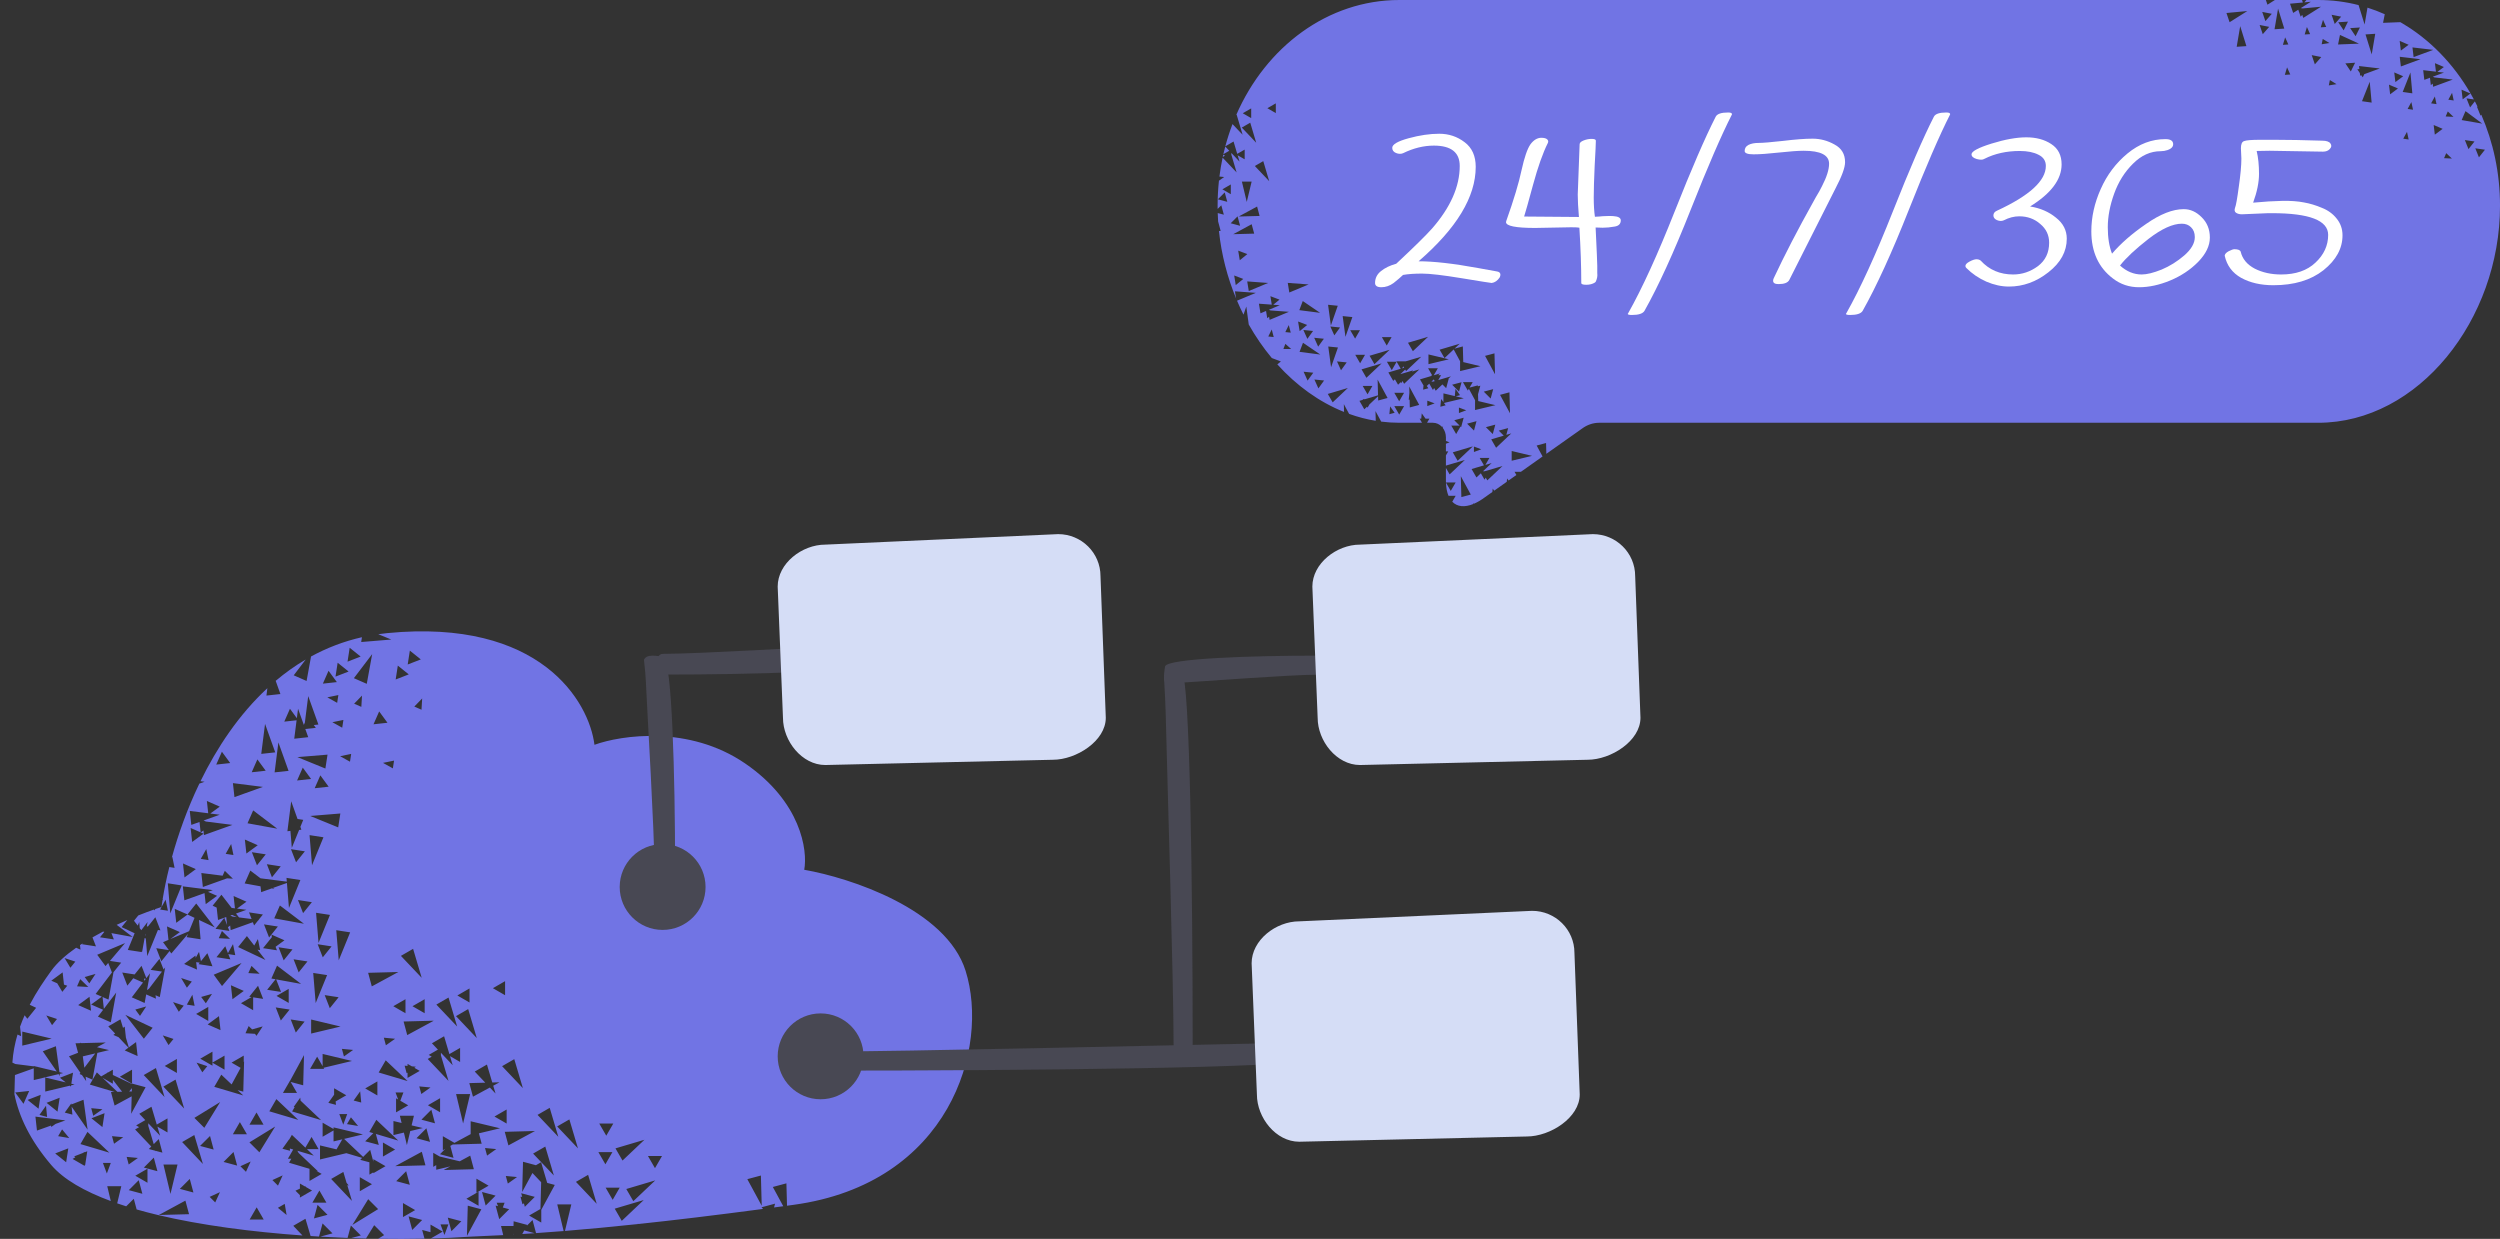 <svg width="337" height="167" viewBox="0 0 337 167" fill="none" xmlns="http://www.w3.org/2000/svg">
<rect x="0" y="0" width="337" height="167" fill="#333333" stroke="none"/>
<g clip-path="url(#clip0_6753_380)">
<path d="M52.219 85.342C72.81 83.335 79.409 94.544 80.134 100.399C83.759 99.084 92.895 97.746 100.436 102.907C107.976 108.069 108.894 114.618 108.411 117.246C114.574 118.322 127.553 122.552 130.163 130.868C133.426 141.264 127.987 159.545 106.961 162.413C106.669 162.453 106.378 162.491 106.089 162.531L106.008 159.514L104.178 160.004L105.583 162.599C105.165 162.655 104.751 162.711 104.341 162.766L104.479 162.254L102.647 162.744L102.866 162.963C96.428 163.816 90.922 164.478 86.037 164.998L85.99 164.912L85.992 165.003C82.423 165.383 79.186 165.686 76.157 165.931L77.014 162.35H75.118L75.978 165.946C74.704 166.048 73.467 166.139 72.258 166.222L71.786 164.46L70.998 165.246L71.068 165.118L69.237 164.628L69.22 165.268H67.54L67.833 166.493C66.23 166.58 64.659 166.653 63.095 166.715C61.591 166.823 59.902 166.902 58.072 166.951L58.087 166.936L59.673 166.021L58.032 165.073V166.098L56.906 165.797L57.221 166.972C55.269 167.013 53.171 167.021 50.977 166.986L51.779 166.494L50.44 165.155L49.335 166.952C48.675 166.936 48.008 166.915 47.335 166.891L48.641 166.542L47.3 165.202L46.852 166.873C45.641 166.827 44.412 166.768 43.173 166.697L44.82 166.256L43.48 164.916L43.004 166.688C42.626 166.665 42.247 166.639 41.867 166.614L41.176 164.289L39.535 165.238L40.773 166.543C34.029 166.062 27.117 165.179 21.202 163.764L21.199 163.75L21.189 163.76C20.238 163.532 19.314 163.29 18.42 163.034L18.033 161.593L17.013 162.613C16.6 162.482 16.195 162.348 15.798 162.211L16.351 159.9H14.456L14.935 161.903C11.385 160.591 8.566 158.986 6.902 157.036C4.035 153.676 2.538 150.468 1.943 147.488L2.013 144.915L4.551 144.008V145.595L7.897 144.793L8.086 145.066L8.044 144.758L8.513 144.647L8.012 144.527L7.534 141.03L5.768 141.716L7.653 144.441L5.069 143.822L5.097 143.814L4.951 143.795L4.551 143.699V143.744L2.068 143.43L1.668 143.239C1.758 141.915 2.005 140.651 2.358 139.456L2.843 139.67L2.703 138.4C2.892 137.871 3.099 137.357 3.32 136.859L3.686 137.33L4.872 135.853L4.006 135.443C4.938 133.658 5.999 132.119 6.902 130.868C7.693 129.774 8.88 128.726 10.264 127.755L10.851 128.014L10.783 127.4C10.91 127.315 11.039 127.231 11.169 127.148L11.062 127.281L12.935 127.571L12.465 126.359C12.931 126.089 13.406 125.829 13.885 125.578L14.065 125.612L13.476 126.345L15.349 126.634L15.019 125.785L17.884 126.307L15.727 124.668C16.211 124.441 16.69 124.221 17.161 124.017L16.394 124.973L18.148 125.803L17.465 127.475L17.425 127.528L17.44 127.534L17.23 128.052L19.102 128.341L19.096 128.263L19.16 128.291L19.496 126.441L19.653 126.515L19.848 128.887L21.288 125.361L21.628 125.412L20.941 123.646L19.94 124.893L19.783 124.868L19.89 124.283L19.049 125.39L18.838 125.118L18.77 124.281L18.569 124.771L18.062 124.118L18.636 123.404C19.4 123.097 20.117 122.829 20.757 122.605L20.804 122.725L20.956 122.533C21.244 122.434 21.516 122.345 21.767 122.265C21.807 121.969 21.854 121.666 21.903 121.355L21.991 121.246L21.921 121.236C22.137 119.901 22.435 118.433 22.825 116.877L23.534 116.987L23.227 115.496L23.155 115.623C24.017 112.477 25.238 109.035 26.872 105.632L27.58 105.379L27.027 105.309C29.245 100.769 32.205 96.322 36.04 92.769L35.915 93.763L37.799 93.557L37.162 91.777C38.422 90.714 39.77 89.747 41.211 88.902L39.594 91.031L41.328 91.795L41.929 88.494C44.023 87.35 46.305 86.46 48.788 85.896L48.69 86.543L52.749 86.21L50.987 85.49C51.393 85.433 51.803 85.382 52.219 85.342ZM62.944 166.596L64.885 163.014L63.055 162.524L62.944 166.596ZM59.91 166.474L60.441 165.048H59.379L59.91 166.474ZM69.189 166.417C69.179 166.418 69.169 166.419 69.159 166.419L69.192 166.278L69.189 166.417ZM72.07 166.235C71.509 166.273 70.954 166.309 70.404 166.343L70.666 165.859L72.07 166.235ZM60.85 165.965L62.19 164.624L60.359 164.134L60.85 165.965ZM55.567 165.797L56.908 164.456L55.077 163.966L55.567 165.797ZM47.501 165.121L50.973 162.989L49.633 161.65L47.501 165.121ZM70.392 160.677L71.774 158.123L72.949 159.364L72.852 162.972L71.323 163.856L72.965 164.803V163.083L74.784 159.728L73.764 159.453L72.938 156.67L72.243 157.071L70.502 156.605L70.392 160.677ZM82.867 162.928L83.815 164.57L86.772 161.768L82.867 162.928ZM33.651 164.39H35.546L34.599 162.749L33.651 164.39ZM67.129 162.596L66.806 162.51L67.296 164.34L68.636 163L67.779 162.771L68.019 162.13H66.956L67.129 162.596ZM42.318 164.246L44.149 163.755L42.809 162.415L42.318 164.246ZM54.321 164.066L55.963 163.118L54.321 162.17V164.066ZM21.411 163.782L25.483 163.673L24.993 161.842L21.411 163.782ZM37.462 162.814L38.635 163.782L38.382 162.282L37.462 162.814ZM70.389 161.336L70.159 161.315L70.434 162.341L70.622 162.206L70.749 162.678L72.089 161.337L70.258 160.847L70.389 161.336ZM62.869 161.59L64.51 162.537V160.642L62.869 161.59ZM100.739 158.951L102.68 162.533L102.569 158.461L100.739 158.951ZM65.467 162.509L66.807 161.169L64.976 160.678L65.467 162.509ZM77.637 159.318L80.439 162.275L79.278 158.369L77.637 159.318ZM42.106 162.124H44.002L43.055 160.483L42.106 162.124ZM28.262 161.338L29.013 162.089L29.645 160.705L28.262 161.338ZM84.425 160.277L85.372 161.918L88.329 159.116L84.425 160.277ZM44.641 158.923L47.442 161.881L46.815 159.77L47.012 159.803L46.72 159.45L46.282 157.976L44.641 158.923ZM82.588 161.739L83.536 160.098H81.641L82.588 161.739ZM40.427 160.23L39.827 160.504L40.427 161.104V161.435L42.067 160.488L41.167 159.967L41.211 159.871L41.094 159.924L40.427 159.539V160.23ZM22.98 160.946L23.929 156.983H22.033L22.98 160.946ZM17.361 160.432L19.192 160.922L18.701 159.091L17.361 160.432ZM64.222 160.779L65.862 159.831L64.222 158.884V160.779ZM24.243 160.26L26.073 160.75L25.583 158.919L24.243 160.26ZM48.501 160.579L50.142 159.631L48.501 158.684V160.579ZM36.72 159.073L37.471 159.824L38.103 158.441L36.72 159.073ZM53.411 159.219L55.242 159.709L54.751 157.878L53.411 159.219ZM68.457 159.547L69.696 158.664L68.182 158.521L68.457 159.547ZM18.239 158.489L19.881 159.436V157.54L18.239 158.489ZM38.956 153.65L38.953 153.611L38.07 154.851L39.097 155.125L39.067 154.82L39.524 154.955L38.808 156.197H39.275L38.964 156.736L41.721 157.555V159.193L43.361 158.245L42.639 157.827L42.869 157.897L40.255 155.42L40.083 155.121L42.302 155.781L41.374 154.902H42.946L41.999 153.26L41.165 154.703L39.345 152.979L38.956 153.65ZM71.862 155.504L74.664 158.462L73.504 154.557L71.862 155.504ZM43.49 153.234L44.962 152.383V153.864L46.145 153.581L45.363 154.934L43.138 154.402V156.297L46.688 155.447L48.822 156.082L48.56 156.346L49.796 156.677V158.338L50.326 158.031V158.148L51.968 157.2L50.326 156.253V156.595L49.9 155.006L48.952 155.953L46.388 153.524L48.925 152.916L44.962 151.969V152.189L43.49 151.338V153.234ZM14.403 158.19L14.934 156.763H13.872L14.403 158.19ZM32.406 157.208L33.157 157.959L33.79 156.575L32.406 157.208ZM19.392 157.387L21.223 157.878L20.731 156.047L19.392 157.387ZM58.399 157.292L58.805 157.058V157.682L60.715 157.225L59.804 157.719L63.876 157.61L63.386 155.779L61.972 156.544L59.267 155.898L58.399 155.397V157.292ZM88.291 157.47L89.239 155.828H87.344L88.291 157.47ZM53.278 157.197L57.352 157.088L56.86 155.257L53.278 157.197ZM11.426 155.323V155.275L11.162 155.426L9.998 155.879L10.157 156.007L9.784 156.223L11.426 157.17V157.026L11.476 157.066L11.765 155.193L11.426 155.323ZM30.137 156.63L31.967 157.12L31.477 155.289L30.137 156.63ZM17.35 156.974L18.589 156.092L17.074 155.947L17.35 156.974ZM81.607 156.946L82.555 155.304H80.659L81.607 156.946ZM24.553 153.949L27.355 156.907L26.193 153.002L24.553 153.949ZM7.439 155.484L8.917 156.67L9.206 154.797L7.439 155.484ZM82.967 154.8L83.914 156.442L86.872 153.64L82.967 154.8ZM63.446 152.878L61.262 154.061L59.694 153.156V155.051L60.045 154.848L59.305 155.589L61.135 156.08L60.703 154.468L61.036 154.277L64.929 154.171L64.555 152.775L67.409 152.093L63.446 151.145V152.878ZM51.62 155.906L53.262 154.957L51.62 154.01V155.906ZM65.656 155.777L66.895 154.895L65.381 154.751L65.656 155.777ZM10.844 154.221L14.749 155.381L11.791 152.579L10.844 154.221ZM18.777 150.137L19.586 150.99L18.349 151.704L18.753 151.939L18.212 152.251L20.395 154.555L20.062 154.887L20.929 155.118L21.014 155.208L20.991 155.136L21.894 155.377L21.403 153.546L20.722 154.228L19.989 151.763V151.416L21.579 153.095L21.215 151.865L22.579 152.654V150.758L21.133 151.593L20.419 149.19L18.777 150.137ZM33.623 153.989L34.964 155.328L37.095 151.857L33.623 153.989ZM26.97 154.472L28.801 154.963L28.311 153.132L26.97 154.472ZM75.108 151.843L77.91 154.801L76.75 150.896L75.108 151.843ZM68.042 152.569L68.533 154.4L72.115 152.459L68.042 152.569ZM54.136 151.377L53.036 151.114V153.009L54.445 152.672L54.85 154.361L55.302 152.467L56.999 152.062L55.485 151.699L55.797 150.398H53.901L54.136 151.377ZM49.782 152.593L50.324 152.754L49.23 153.847L51.062 154.337L50.664 152.855L53.688 153.753L50.73 150.951L49.782 152.593ZM15.372 154.178L16.612 153.296L15.098 153.153L15.372 154.178ZM56.139 153.432L57.969 153.923L57.478 152.092L56.139 153.432ZM7.837 153.157L9.337 153.411L8.368 152.239L7.837 153.157ZM72.46 150.285L75.262 153.243L74.101 149.338L72.46 150.285ZM81.726 153.093L82.674 151.451H80.778L81.726 153.093ZM31.389 152.899H33.284L32.336 151.257L31.389 152.899ZM4.981 152.403L6.868 151.727L6.918 151.913L7.491 151.504L8.817 151.031L4.776 150.519L4.981 152.403ZM9.626 148.879L9.613 148.737L8.731 149.976L9.758 150.251L9.654 149.17L11.809 152.282L11.257 148.246L9.626 148.879ZM26.202 150.692L27.542 152.032L29.674 148.56L26.202 150.692ZM12.326 150.744L13.805 151.931L14.093 150.058L12.326 150.744ZM46.774 151.531L48.274 151.783L47.305 150.611L46.774 151.531ZM46.272 151.605L46.803 150.178H45.74L46.272 151.605ZM33.629 151.603H35.523L34.576 149.961L33.629 151.603ZM66.655 150.508L68.296 151.455V149.56L66.655 150.508ZM62.427 151.445L63.374 147.482H61.48L62.427 151.445ZM56.808 150.931L58.638 151.421L58.148 149.59L56.808 150.931ZM39.595 149.203L39.718 149.236L39.378 149.826L43.283 150.987L40.514 148.364L40.477 147.963L39.595 149.203ZM36.305 149.803L40.21 150.963L37.252 148.161L36.305 149.803ZM5.321 150.289L6.348 150.565L6.204 149.049L5.321 150.289ZM12.571 150.408L13.812 149.527L12.297 149.382L12.571 150.408ZM16.158 145.138L17.795 146.083L17.793 146.127L15.212 144.906V144.192L14.53 144.584L14.421 144.532L14.482 144.612L13.632 145.104L13.056 144.558L12.107 146.198L15.44 147.189L14.958 147.201L15.448 149.032L17.749 147.786L17.685 150.137L19.626 146.555L17.8 146.066V144.191L16.158 145.138ZM53.672 148.213L53.389 148.05V149.946L55.03 148.998L53.962 148.381L54.38 147.262H53.317L53.672 148.213ZM57.684 148.986L59.325 149.934V148.038L57.684 148.986ZM6.277 148.662L7.755 149.849L8.044 147.976L6.277 148.662ZM3.719 148.269L5.196 149.455L5.485 147.582L3.719 148.269ZM22.024 146.476L24.826 149.434L23.666 145.529L22.024 146.476ZM45.037 147.569L44.26 148.661L45.286 148.937L45.242 148.474L46.679 147.644L45.037 146.697V147.569ZM2.049 147.265L3.169 148.794L3.933 147.06L2.049 147.265ZM47.67 148.35L48.695 148.624L48.552 147.11L47.67 148.35ZM19.375 144.918L22.177 147.876L21.017 143.971L19.375 144.918ZM63.997 144.447L65.416 145.946L63.265 146.003L63.755 147.834L66.035 146.599L66.799 147.406L66.486 146.354L67.337 145.894L66.357 145.92L65.639 143.5L63.997 144.447ZM49.23 146.721L50.871 147.668V145.773L49.23 146.721ZM31.214 143.244L32.434 143.948L31.223 146.181L29.833 144.864L28.885 146.505L32.79 147.666L32.033 146.949L32.794 147.154L32.904 143.08L32.855 143.171V142.297L31.214 143.244ZM56.795 147.473L58.035 146.591L56.52 146.447L56.795 147.473ZM39.097 145.698L39.089 145.685L38.142 147.326H40.036L39.182 145.846L40.869 146.298L40.98 142.226L39.097 145.698ZM15.212 146.087V145.552L16.458 147.16L15.822 147.178L13.824 145.285L15.212 146.087ZM8.079 145.281L8.857 145.906L6.098 145.246V147.142L9.409 146.35L9.557 146.468L9.581 146.309L10.06 146.195L9.615 146.087L9.846 144.595L8.079 145.281ZM17.767 147.126L17.411 147.135L17.778 146.679L17.767 147.126ZM67.682 143.72L70.483 146.678L69.323 142.773L67.682 143.72ZM10.977 140.614L10.792 140.553L10.831 140.618L10.802 140.619L10.74 140.605V140.621L10.181 140.636L10.523 141.914L9.301 142.39L10.846 144.623L10.729 144.777L11.05 144.917L11.619 145.739L11.535 145.131L12.464 145.54L13.12 141.93L14.702 141.552L13.076 141.163L14.253 140.527L10.977 140.614ZM51.046 144.571L54.951 145.732L51.994 142.93L51.046 144.571ZM58.223 140.635L59.031 141.489L57.793 142.203L58.196 142.437L57.656 142.748L60.458 145.706L59.435 142.261V141.914L61.024 143.592L60.659 142.364L62.023 143.153V141.257L60.578 142.091L59.864 139.688L58.223 140.635ZM54.937 143.689L54.543 143.652L54.818 144.677L54.937 144.592V145.304L56.577 144.356L55.855 143.939L56.059 143.795L55.517 143.743L54.937 143.408V143.689ZM22.205 143.692L23.846 144.639V142.743L22.205 143.692ZM27.275 144.547L27.94 143.719L26.496 143.24L27.275 144.547ZM26.998 142.71L28.64 143.658V143.253L30.267 144.193V142.297L28.64 143.236V141.763L26.998 142.71ZM43.489 143.719L42.75 142.439L41.802 144.079H43.697L43.614 143.937L47.451 143.019L43.489 142.072V143.719ZM11.371 143.931L11.162 142.399L12.84 141.997L11.371 143.931ZM46.363 142.411L47.603 141.53L46.089 141.386L46.363 142.411ZM14.598 138.353L15.523 139.328L15.281 139.506L15.982 139.815L17.316 141.223L16.812 141.594L18.547 142.358L18.341 140.473L17.363 141.19L16.972 139.872L16.81 138.385L16.58 138.553L16.239 137.406L14.598 138.353ZM3.003 140.952L6.966 140.005L3.003 139.057V140.952ZM52.018 140.907L53.258 140.026L51.742 139.881L52.018 140.907ZM22.721 140.876L23.386 140.048L21.941 139.57L22.721 140.876ZM19.39 140.018L20.576 138.539L16.894 136.798L19.39 140.018ZM61.469 136.974L64.27 139.932L63.11 136.027L61.469 136.974ZM33.092 139.283L34.374 139.358L34.574 139.631L35.41 138.361L33.985 138.764L33.52 138.311L33.092 139.283ZM54.404 137.7L54.895 139.531L58.477 137.59L54.404 137.7ZM41.941 139.324L45.904 138.377L41.941 137.43V139.324ZM39.873 139.189L41.06 137.71L39.187 137.422L39.873 139.189ZM27.99 138.096L29.725 138.86L29.519 136.976L27.99 138.096ZM58.82 135.417L61.622 138.374L60.461 134.469L58.82 135.417ZM7.017 138.19L7.682 137.361L6.237 136.882L7.017 138.19ZM13.104 128.703L14.225 130.232L14.59 129.802L15.09 131.089L12.892 133.985L13.727 134.353L12.286 135.408L13.902 136.12L13.202 137.042L14.937 137.806L15.666 133.798L14.001 135.99L13.826 134.396L14.626 134.748L15.298 131.056L16.336 129.763L14.82 129.53L16.86 127.126L13.104 128.703ZM26.436 136.678L28.076 137.626V135.731L26.436 136.678ZM37.855 137.567L39.042 136.088L37.169 135.8L37.855 137.567ZM18.242 136.087L18.87 136.944L19.707 135.673L18.242 136.087ZM53.017 135.638L54.658 136.586V134.691L53.017 135.638ZM55.603 135.637L57.245 136.584V134.69L55.603 135.637ZM24.105 136.389L24.77 135.561L23.326 135.082L24.105 136.389ZM10.54 135.486L12.274 136.249L12.068 134.364L10.54 135.486ZM33.597 134.36L33.907 134.406L32.482 135.231L34.124 136.178V134.441L35.47 134.648L34.783 132.881L33.597 134.36ZM44.457 135.906L45.644 134.428L43.77 134.139L44.457 135.906ZM25.186 135.421L26.234 135.583L25.928 134.093L25.186 135.421ZM27.116 134.387L27.744 135.243L28.58 133.972L27.116 134.387ZM42.554 135.213L44.094 131.442L42.221 131.153L42.554 135.213ZM20.306 130.736L21.835 130.971L20.092 133.266L19.814 133.47L20.227 131.195L19.726 131.856L19.292 130.74L19.282 130.651L19.263 130.665L19.079 130.194L18.148 131.354L16.48 131.097L17.167 132.864L17.968 131.865L19.279 132.443L17.764 134.439L19.498 135.202L19.708 134.047L21.017 134.623L20.966 134.158L21.537 134.41L22.154 131.021L22.179 131.024L22.162 130.98L22.267 130.403L22.049 130.69L21.492 129.257L20.306 130.736ZM37.276 134.249L38.917 135.197V133.302L37.276 134.249ZM61.65 134.189L63.292 135.137V133.241L61.65 134.189ZM31.334 134.697L32.862 133.576L31.128 132.812L31.334 134.697ZM66.444 133.208L68.086 134.156V132.261L66.444 133.208ZM36.582 131.903L37.148 132.005L36.01 133.422L37.883 133.711L37.226 132.02L40.59 132.632L37.346 130.168L36.582 131.903ZM6.915 132.198L7.715 132.55L8.401 133.701L9.066 132.873L8.624 132.727L8.443 131.078L6.915 132.198ZM25.193 133.142L25.858 132.314L24.414 131.835L25.193 133.142ZM10.386 132.958L11.904 133.046L10.813 131.986L10.386 132.958ZM49.626 131.135L50.117 132.966L53.699 131.025L49.626 131.135ZM28.809 131.391L29.929 132.919L32.565 129.813L28.809 131.391ZM11.412 131.699L12.04 132.556L12.876 131.285L11.412 131.699ZM19.658 131.944L19.453 132.214L19.419 131.907L19.658 131.944ZM54.043 128.852L56.845 131.809L55.685 127.904L54.043 128.852ZM33.477 131.173L34.995 131.261L33.904 130.2L33.477 131.173ZM40.26 131.077L41.446 129.6L39.573 129.311L40.26 131.077ZM26.381 129.114L26.349 128.817L24.819 129.937L26.555 130.7L26.444 129.696L26.927 129.77L26.767 129.969L28.64 130.258L27.953 128.491L27.088 129.569L26.828 128.312L26.381 129.114ZM9.489 130.454L10.154 129.626L8.71 129.148L9.489 130.454ZM25.269 123.267L23.553 122.512L23.759 124.396L25.282 123.28L26.225 123.725L25.49 125.525L22.957 126.589L24.245 125.645L22.511 124.881L22.709 126.694L21.976 127.001L22.764 128.075L21.064 127.814L21.751 129.58L22.856 128.203L23.096 128.53L25.346 125.879L25.163 126.325L27.036 126.614L26.822 124.008L28.948 125.013L26.452 121.793L25.269 123.267ZM38.24 129.458L39.427 127.98L37.554 127.692L38.24 129.458ZM45.661 129.451L47.201 125.68L45.328 125.391L45.661 129.451ZM32.098 127.66L35.78 129.403L34.709 128.02L35.069 128.075L34.763 126.585L34.274 127.459L33.284 126.183L32.098 127.66ZM30.727 128.486L30.366 127.555L29.18 129.032L31.053 129.322L30.777 128.614L31.715 128.758L31.408 127.268L30.727 128.486ZM43.51 129.05L44.696 127.572L42.823 127.283L43.51 129.05ZM36.608 125.988L36.645 126.333L35.459 127.812L37.332 128.1L37.148 127.626L38.343 126.751L36.608 125.988ZM42.938 127.102L44.478 123.33L42.605 123.042L42.938 127.102ZM29.49 126.468L31.009 126.557L29.918 125.495L29.49 126.468ZM36.272 126.373L37.458 124.895L35.585 124.607L36.272 126.373ZM19.622 126.128L19.566 126.058L19.601 125.87L19.622 126.128ZM28.662 122.087L29.206 122.345L29.389 124.013L30.495 123.617L30.613 124.696L30.235 123.725L29.049 125.203L30.922 125.491L30.725 124.984L31.026 124.763L31.095 125.383L34.084 124.314L34.254 124.751L34.815 124.052L34.931 124.011L34.855 124.001L35.44 123.273L33.567 122.985L33.916 123.882L32.219 123.667L31.814 123.145L33.224 122.641L31.952 122.48L33.223 121.549L31.488 120.785L31.67 122.444L31.227 122.388L29.849 120.61L28.662 122.087ZM36.966 123.792L40.975 124.522L37.73 122.058L36.966 123.792ZM31.924 123.63L31.364 123.56L31.047 123.419L31.293 123.331L31.924 123.63ZM22.955 123.126L24.495 119.355L22.622 119.066L22.955 123.126ZM40.855 123.09L42.042 121.613L40.169 121.323L40.855 123.09ZM21.584 122.606L22.633 122.768L22.325 121.278L21.584 122.606ZM32.98 119.087L35.119 119.476L35.205 120.265L36.637 119.752L36.988 119.817L36.818 119.688L38.676 119.023L38.952 122.398L40.492 118.626L38.619 118.337L38.661 118.844L35.117 118.396L33.744 117.353L32.98 119.087ZM24.852 121.364L27.569 120.392L27.731 121.881L29.261 120.76L28.04 120.223L28.689 119.99L24.646 119.479L24.852 121.364ZM30.012 118.046L27.14 117.683L27.346 119.567L30.606 118.4L31.394 118.446L31.148 118.206L31.182 118.195L31.128 118.188L30.303 117.385L30.012 118.046ZM24.87 118.279L26.399 117.158L24.664 116.395L24.87 118.279ZM36.658 118.262L37.845 116.784L35.972 116.495L36.658 118.262ZM34.639 116.643L35.825 115.164L33.952 114.876L34.639 116.643ZM42.06 116.636L43.6 112.864L41.727 112.575L42.06 116.636ZM39.908 116.235L41.095 114.757L39.222 114.468L39.908 116.235ZM27.064 115.781L28.113 115.943L27.807 114.452L27.064 115.781ZM30.419 115.098L31.468 115.26L31.161 113.77L30.419 115.098ZM33.213 115.056L34.741 113.936L33.007 113.172L33.213 115.056ZM38.742 112.051L39.149 112.006L39.337 114.286L40.32 111.878L40.627 111.845L40.49 111.463L40.877 110.515L40.108 110.397L39.254 108.009L38.742 112.051ZM28.068 109.628L25.581 109.314L25.787 111.197L26.894 110.802L27.047 112.205L25.698 111.612L25.904 113.496L27.433 112.375L27.062 112.212L27.425 111.947L27.493 112.568L31.329 111.196L27.763 110.744L27.445 110.604L29.622 109.825L28.351 109.664L29.621 108.734L27.887 107.969L28.068 109.628ZM33.364 110.977L37.373 111.706L34.128 109.241L33.364 110.977ZM41.817 109.992L45.589 111.532L45.878 109.659L41.817 109.992ZM31.604 107.449L35.44 106.076L31.398 105.565L31.604 107.449ZM42.418 106.253L44.302 106.047L43.182 104.519L42.418 106.253ZM40.048 105.209L41.933 105.003L40.812 103.475L40.048 105.209ZM37.016 104.116L38.899 103.911L37.527 100.075L37.016 104.116ZM33.931 104.099L35.815 103.894L34.694 102.364L33.931 104.099ZM40.091 102.059L43.862 103.599L44.15 101.726L40.091 102.059ZM51.629 102.836L52.958 103.578L53.119 102.529L51.629 102.836ZM29.148 103.066L31.032 102.86L29.912 101.33L29.148 103.066ZM45.849 101.935L47.177 102.677L47.339 101.627L45.849 101.935ZM35.217 101.624L37.102 101.418L35.728 97.582L35.217 101.624ZM41.096 97.401L40.956 97.716L40.177 95.537L40.016 96.811L39.085 95.54L38.321 97.276L39.98 97.094L39.665 99.579L41.55 99.373L41.154 98.269L42.575 98.114L42.298 97.736L42.92 97.667L41.547 93.831L41.096 97.401ZM44.802 97.354L46.131 98.096L46.292 97.046L44.802 97.354ZM50.349 97.634L52.232 97.428L51.112 95.9L50.349 97.634ZM55.848 95.244L56.82 95.672L56.908 94.153L55.848 95.244ZM47.737 94.858L48.709 95.285L48.798 93.767L47.737 94.858ZM44.122 94.001L45.45 94.743L45.612 93.694L44.122 94.001ZM47.704 91.418L49.44 92.182L50.169 88.174L47.704 91.418ZM43.523 92.154L45.408 91.948L44.287 90.419L43.523 92.154ZM53.336 91.595L55.102 90.908L53.625 89.722L53.336 91.595ZM45.226 91.208L46.992 90.522L45.515 89.335L45.226 91.208ZM54.958 89.575L56.725 88.889L55.247 87.702L54.958 89.575ZM46.848 89.191L48.614 88.504L47.137 87.318L46.848 89.191Z" fill="#7174E4"/>
<circle cx="110.619" cy="142.394" r="5.787" fill="#484853"/>
<path fill-rule="evenodd" clip-rule="evenodd" d="M175.39 140.581C174.509 140.31 175.9 140.573 164.944 140.761C158.064 140.88 121.775 141.751 110.813 141.751C107.978 141.751 107.978 144.323 110.813 144.323C138.389 144.323 174.704 143.948 175.74 142.884C175.74 142.884 176.986 141.07 175.39 140.581Z" fill="#484853"/>
<circle cx="89.322" cy="119.566" r="5.787" transform="rotate(-90 89.322 119.566)" fill="#484853"/>
<path fill-rule="evenodd" clip-rule="evenodd" d="M86.939 88.734C86.645 89.117 86.93 88.513 87.134 93.271C87.263 96.259 88.209 112.019 88.209 116.78C88.209 118.011 91.001 118.011 91.001 116.78C91.001 104.804 90.594 89.032 89.439 88.582C89.439 88.582 87.469 88.041 86.939 88.734Z" fill="#484853"/>
<path fill-rule="evenodd" clip-rule="evenodd" d="M117.42 86.869C117.038 86.575 117.642 86.86 112.884 87.065C109.895 87.194 94.135 88.139 89.374 88.139C88.143 88.139 88.143 90.932 89.374 90.932C101.351 90.932 117.122 90.525 117.572 89.37C117.572 89.37 118.113 87.4 117.42 86.869Z" fill="#484853"/>
<path fill-rule="evenodd" clip-rule="evenodd" d="M157.03 90.937C156.759 91.617 157.022 90.543 157.211 98.995C157.329 104.303 158.2 132.297 158.2 140.753C158.2 142.94 160.772 142.94 160.772 140.753C160.772 119.48 160.397 91.466 159.333 90.666C159.333 90.666 157.519 89.706 157.03 90.937Z" fill="#484853"/>
<path fill-rule="evenodd" clip-rule="evenodd" d="M157.17 92.122C157.447 92.393 157.009 92.13 160.453 91.942C162.615 91.823 174.02 90.952 177.465 90.952C178.356 90.952 178.356 88.38 177.465 88.38C168.798 88.38 157.385 88.755 157.059 89.819C157.059 89.819 156.668 91.633 157.17 92.122Z" fill="#484853"/>
<path d="M176.906 79.074C176.906 75.948 180.175 73.415 183.327 73.415L214.715 72C217.866 72 220.421 74.534 220.421 77.659L221.135 96.758C221.135 99.883 217.153 102.416 214.001 102.416L183.327 103.124C180.175 103.124 177.62 99.883 177.62 96.758L176.906 79.074Z" fill="#D5DDF6"/>
<path d="M104.832 79.074C104.832 75.948 108.1 73.415 111.252 73.415L142.64 72C145.792 72 148.347 74.534 148.347 77.659L149.061 96.758C149.061 99.883 145.079 102.416 141.927 102.416L111.252 103.124C108.1 103.124 105.545 99.883 105.545 96.758L104.832 79.074Z" fill="#D5DDF6"/>
<path d="M168.719 129.855C168.719 126.73 171.987 124.196 175.139 124.196L206.527 122.781C209.679 122.781 212.234 125.315 212.234 128.44L212.947 147.539C212.947 150.664 208.966 153.198 205.814 153.198L175.139 153.905C171.987 153.905 169.432 150.664 169.432 147.539L168.719 129.855Z" fill="#D5DDF6"/>
</g>
<path d="M305.653 0.632L306.655 0H310.312L310.427 0.337L308.695 0.499L309.118 1.742L309.807 1.308L310.127 2.248L310.342 2.002L310.481 2.413L312.869 0.907L310.384 1.139L310.148 1.092L311.506 0.237L310.622 0.319L310.902 0H312.494C314.365 0 316.186 0.237 317.937 0.687L318.749 3.307L319.137 1.031C319.93 1.283 320.707 1.579 321.465 1.917L321.235 3.079L323.569 2.988C323.818 3.131 324.064 3.279 324.308 3.431L324.316 3.5L324.362 3.465C328.115 5.82 331.263 9.257 333.479 13.404L332.481 13.26L332.968 14.479L333.613 13.66C333.738 13.899 333.859 14.139 333.978 14.382L333.888 14.369L334.375 15.589L334.476 15.46C336.092 19.161 337.002 23.328 337.002 27.736C337.002 43.055 326.029 56.989 312.494 56.989H215.573C214.751 56.989 213.948 57.262 213.261 57.773L208.447 61.175L208.409 59.717L207.141 60.057L207.939 61.533L205.019 63.6H204.16L204.409 64.03L203.354 64.775L203.155 64.495L203.111 64.947L201.417 66.144L201.217 65.862L201.173 66.317L200.145 67.046C199.64 67.421 199.148 67.708 198.68 67.907L198.605 67.803L198.592 67.944C197.432 68.413 196.429 68.325 195.763 67.631L196.224 66.834L195.256 66.833C195.06 66.362 194.94 65.771 194.915 65.054L195.563 66.176L196.221 65.039H194.916C194.913 64.948 194.91 64.855 194.91 64.76V63.078L195.411 63.947L197.461 62.006L194.91 62.763V61.39L195.223 60.85H194.91V59.813L195.409 59.628L194.91 59.441V58.961C194.91 58.457 194.742 57.999 194.467 57.65L194.539 57.527H194.361C194.049 57.195 193.63 56.989 193.168 56.989H192.364L192.683 56.44L192.165 56.438L191.651 55.717L191.582 56.438H191.369L191.552 56.757V56.767L191.557 56.765L191.687 56.989H188.641C187.812 56.989 186.993 56.936 186.186 56.834L185.414 55.41L185.449 56.727C184.222 56.526 183.024 56.211 181.861 55.792L181.149 54.477L181.178 55.531C177.803 54.182 174.745 51.958 172.183 49.119L172.665 48.726L171.439 48.262C170.285 46.876 169.243 45.362 168.331 43.746L168.004 41.323L167.622 42.416C167.313 41.801 167.023 41.173 166.751 40.534L169.284 39.476L166.469 39.269L166.626 40.235C165.447 37.384 164.649 34.313 164.313 31.137L164.545 31.131L164.205 29.862L164.203 29.863C164.178 29.483 164.161 29.102 164.149 28.72L164.973 28.94L164.633 27.672L164.137 28.167C164.135 28.024 164.133 27.88 164.133 27.736C164.133 26.593 164.196 25.465 164.314 24.357L165.016 23.86L164.379 23.799C164.487 22.937 164.631 22.088 164.808 21.253L166.697 23.247L165.985 20.85V20.618L167.088 21.783L166.834 20.929L167.782 21.477V20.163L166.778 20.741L166.284 19.077L165.174 19.717C165.446 18.694 165.77 17.695 166.141 16.726L167.504 18.165L166.7 15.459L166.647 15.489C170.644 6.313 178.99 6.19807e-07 188.641 0H305.438L305.653 0.632ZM196.993 67.008L198.262 66.669L196.917 64.186L196.993 67.008ZM200.037 62.728L198.37 63.225L199.027 64.362L199.619 63.8L200.116 64.661L200.276 64.383L200.491 64.755L202.541 62.815L200.151 63.523H199.913L201.076 62.421L200.228 62.673L200.772 61.73H199.46L200.037 62.728ZM195.836 60.975L196.492 62.112L198.542 60.171L195.836 60.975ZM203.773 62.107L206.52 61.451L203.774 60.794L203.773 62.107ZM198.686 60.929L199.674 60.562L198.686 60.193V60.929ZM202.03 58.046L202.706 58.722L201.018 59.224L201.674 60.36L203.724 58.42L203.054 58.618L203.299 57.706L202.03 58.046ZM196.034 56.648L196.757 57.372H195.634L196.29 58.51L196.877 57.491L196.962 57.577L197.303 56.309L196.034 56.648ZM200.298 57.581L201.227 58.51L201.567 57.241L200.298 57.581ZM197.766 57.112L198.694 58.041L199.034 56.773L197.766 57.112ZM188.613 55.886L189.27 54.749H187.956L188.613 55.886ZM187.287 55.833L187.998 55.644L187.388 54.784L187.287 55.833ZM202.204 53.225L203.548 55.707L203.473 52.885L202.204 53.225ZM196.664 55.677L197.652 55.309L196.664 54.94V55.677ZM197.862 52.651L198.002 52.407L198.844 53.961L198.838 53.96L198.837 55.273L201.583 54.617L199.264 54.062L199.239 53.142L199.549 51.99L199.211 52.08L199.208 51.951L198.094 52.249L198.52 51.515L197.206 51.514L197.862 52.651ZM185.759 53.29L183.988 53.815H183.692L183.735 53.89L183.251 54.034L183.907 55.172L184.273 54.824L184.349 54.953L184.602 54.514L185.763 53.415L185.778 53.989L187.047 53.649L185.702 51.167L185.759 53.29ZM189.989 52.933L189.898 53.894L190.014 53.862L190.042 54.923L191.311 54.583L189.967 52.101L189.989 52.933ZM196.106 53.393L194.573 53.026V54.214L194.263 53.777L194.162 54.827L194.873 54.637L194.648 54.321L197.318 53.684L196.232 53.423L196.812 53.269L196.2 52.409L196.106 53.393ZM192.399 54.743L193.388 54.376L192.4 54.008L192.399 54.743ZM178.987 53.102L179.644 54.238L181.693 52.298L178.987 53.102ZM188.609 54.091L189.266 52.953H187.953L188.609 54.091ZM200.013 52.794L200.941 53.724L201.281 52.455L200.013 52.794ZM184.345 53.157L185.002 52.02L183.688 52.02L184.345 53.157ZM195.748 51.861L196.677 52.79L197.017 51.522L195.748 51.861ZM193.047 50.581H192.942L192.993 50.67L191.416 51.139L191.89 51.96L191.836 52.525L192.547 52.335L192.331 52.031L192.665 51.715L193.162 52.575L193.321 52.298L193.537 52.671L194.438 51.817L194.944 52.325L195.285 51.057L195.224 51.072L195.587 50.73L193.875 51.237L194.255 50.581H193.863L194.122 50.336L193.296 50.581H193.277L193.818 49.644H192.506L193.047 50.581ZM177.72 52.355L178.487 51.29L177.181 51.158L177.72 52.355ZM189.479 48.71H188.241L188.818 49.711L187.152 50.206L187.809 51.343L188.034 51.128L188.457 51.861L188.823 51.514L188.897 51.643L189.06 51.361L189.276 51.737L191.326 49.796L190.324 50.093L190.507 49.921L188.764 50.438L189.418 49.818L189.538 50.026L191.588 48.085L189.479 48.71ZM193.402 51.378L193.2 51.438H192.957L193.268 51.145L193.402 51.378ZM176.263 51.306L177.03 50.24L175.724 50.108L176.263 51.306ZM183.536 49.791L184.192 50.928L186.242 48.987L183.536 49.791ZM200.187 47.971L201.53 50.453L201.455 47.632L200.187 47.971ZM194.063 47.138L194.72 48.275L195.957 47.102L196.827 48.71L196.82 48.709L196.819 50.023L199.565 49.366L197.247 48.81L197.19 46.698L196.066 46.999L196.77 46.334L194.063 47.138ZM180.768 49.916L181.535 48.851L180.229 48.719L180.768 49.916ZM187.611 49.901L188.268 48.765L186.955 48.764L187.611 49.901ZM189.277 49.574L189.009 49.654L189.166 49.382L189.277 49.574ZM179.427 49.507L180.355 46.841L179.049 46.709L179.427 49.507ZM184.617 47.956L185.273 49.093L187.323 47.152L184.617 47.956ZM192.556 49.09L195.301 48.434L192.556 47.776V49.09ZM183.347 48.968L184.004 47.831H182.69L183.347 48.968ZM175.178 47.433L177.978 47.792L175.644 46.205L175.178 47.433ZM189.799 46.204L190.455 47.342L192.505 45.401L189.799 46.204ZM173.002 47.041L174.057 47.048L173.263 46.353L173.002 47.041ZM177.69 46.728L178.458 45.663L177.151 45.531L177.69 46.728ZM186.932 46.58L187.588 45.443L186.275 45.442L186.932 46.58ZM176.233 45.681L177.001 44.614L175.694 44.482L176.233 45.681ZM182.667 45.647L183.324 44.51H182.011L182.667 45.647ZM170.964 45.359L171.696 45.434L171.43 44.413L170.964 45.359ZM181.368 45.407L182.298 42.741L180.991 42.609L181.368 45.407ZM179.867 45.208L180.635 44.143L179.329 44.011L179.867 45.208ZM173.261 44.767L173.993 44.84L173.726 43.82L173.261 44.767ZM175.192 44.636L176.209 43.806L174.981 43.34L175.192 44.636ZM179.401 43.881L180.33 41.216L179.023 41.084L179.401 43.881ZM171.435 41.065L169.702 40.938L169.913 42.233L170.664 41.919L170.824 42.898L171.073 42.694L171.143 43.119L173.747 42.031L171.26 41.847L171.038 41.763L172.518 41.145L171.633 41.079L172.478 40.39L171.249 39.925L171.435 41.065ZM175.148 41.809L177.948 42.168L175.614 40.58L175.148 41.809ZM173.8 39.43L176.404 38.341L173.589 38.133L173.8 39.43ZM168.336 39.231L170.94 38.143L168.125 37.935L168.336 39.231ZM166.578 38.431L167.596 37.601L166.368 37.135L166.578 38.431ZM167.121 35.084L168.138 34.254L166.91 33.788L167.121 35.084ZM166.243 31.569L169.064 31.493L168.725 30.225L166.243 31.569ZM165.896 30.095L167.164 30.435L166.824 29.166L165.896 30.095ZM166.974 29.186L169.795 29.11L169.455 27.842L166.974 29.186ZM168.063 27.222L168.721 24.477H167.407L168.063 27.222ZM164.167 26.866L165.436 27.206L165.096 25.938L164.167 26.866ZM164.775 25.52L165.913 26.177V24.864L164.775 25.52ZM169.149 22.376L171.091 24.425L170.287 21.72L169.149 22.376ZM329.46 21.321L330.514 21.372L329.751 20.645L329.46 21.321ZM334.158 21.212L334.971 20.18L333.671 19.992L334.158 21.212ZM165.129 20.981L164.828 21.156C164.85 21.053 164.871 20.95 164.895 20.847L165.129 20.981ZM165.705 20.323L164.909 20.783C164.988 20.437 165.074 20.093 165.164 19.752L165.705 20.323ZM332.751 20.101L333.563 19.069L332.265 18.881L332.751 20.101ZM167.396 17.196L169.337 19.245L168.533 16.539L167.396 17.196ZM323.957 18.697L324.686 18.803L324.463 17.773L323.957 18.697ZM328.214 18.153L329.267 17.368L328.06 16.85L328.214 18.153ZM331.831 16.186L334.613 16.665L332.349 14.979L331.831 16.186ZM167.523 15.266L168.661 15.922V14.608L167.523 15.266ZM329.674 15.7L330.727 15.751L329.964 15.023L329.674 15.7ZM170.843 14.588L171.98 15.244V13.931L170.843 14.588ZM324.546 14.685L325.274 14.791L325.052 13.76L324.546 14.685ZM327.714 13.932L328.442 14.037L328.22 13.006L327.714 13.932ZM318.397 13.643L319.697 13.83L319.44 11.019L318.397 13.643ZM330.032 13.438L330.761 13.544L330.537 12.514L330.032 13.438ZM331.968 13.391L333.02 12.604L331.812 12.087L331.968 13.391ZM322.189 12.715L323.242 11.929L322.035 11.411L322.189 12.715ZM323.884 12.394L325.183 12.582L324.927 9.771L323.884 12.394ZM328.364 9.66L326.644 9.459L326.798 10.764L327.558 10.482L327.676 11.468L327.934 11.274L327.984 11.701L330.633 10.726L328.152 10.435L327.938 10.343L329.447 9.787L328.563 9.684L329.437 9.032L328.229 8.515L328.364 9.66ZM313.924 11.514L314.965 11.346L314.067 10.792L313.924 11.514ZM322.898 11.065L323.95 10.279L322.744 9.762L322.898 11.065ZM318.043 9.316L317.766 9.335L318.105 9.843L318.148 10.204L318.308 10.145L318.496 10.427L318.706 9.998L320.798 9.229L317.994 8.9L318.043 9.316ZM307.995 10.091L308.729 10.042L308.297 9.081L307.995 10.091ZM316.157 8.543L316.888 9.635L317.468 8.456L316.157 8.543ZM323.638 8.958L326.287 7.982L323.483 7.653L323.638 8.958ZM312.043 8.675L312.908 7.687L311.62 7.432L312.043 8.675ZM325.355 7.696L328.004 6.721L325.2 6.392L325.355 7.696ZM318.871 4.641L319.708 7.336L320.182 4.554L318.871 4.641ZM323.633 6.821L324.685 6.035L323.478 5.517L323.633 6.821ZM301.506 6.305L302.816 6.218L301.979 3.521L301.506 6.305ZM307.735 6.046L308.47 5.997L308.037 5.035L307.735 6.046ZM315.171 5.996L317.992 5.886L315.427 4.708L315.171 5.996ZM312.962 5.969L314.003 5.8L313.105 5.247L312.962 5.969ZM316.805 3.792L317.534 4.884L318.114 3.706L316.805 3.792ZM310.671 4.648L311.405 4.601L310.973 3.639L310.671 4.648ZM305.021 4.609L305.887 3.621L304.598 3.366L305.021 4.609ZM315.195 3L315.926 4.092L316.506 2.914L315.195 3ZM306.608 3.943L307.919 3.856L307.082 1.16L306.608 3.943ZM312.841 3.684L313.575 3.635L313.143 2.673L312.841 3.684ZM314.723 3.234L315.588 2.246L314.3 1.991L314.723 3.234ZM300.125 1.752L300.548 2.995L302.936 1.49L300.125 1.752ZM305.372 2.85L306.237 1.861L304.949 1.605L305.372 2.85Z" fill="#7174E4"/>
<path d="M199.213 36.126C200.544 36.367 201.379 36.518 201.717 36.578C202.076 36.618 202.256 36.769 202.256 37.03C202.256 37.131 202.224 37.252 202.161 37.392C201.865 37.835 201.506 38.086 201.083 38.146C200.977 38.146 199.646 37.935 197.089 37.513C194.531 37.091 192.735 36.88 191.7 36.88C190.664 36.88 189.808 36.94 189.132 37.06C189.026 37.141 188.836 37.312 188.561 37.573C188.286 37.815 188.054 38.006 187.864 38.146C187.335 38.528 186.786 38.719 186.215 38.719C185.645 38.719 185.359 38.528 185.359 38.146C185.359 37.503 185.624 36.97 186.152 36.548C186.701 36.105 187.388 35.774 188.212 35.553C190.601 33.321 192.207 31.742 193.031 30.817C195.525 27.962 196.772 25.147 196.772 22.372C196.772 20.543 195.609 19.628 193.285 19.628C191.911 19.628 190.527 19.97 189.132 20.653C188.836 20.774 188.519 20.764 188.181 20.623C187.843 20.482 187.674 20.251 187.674 19.929C187.674 19.467 188.413 19.035 189.893 18.633C191.372 18.23 192.746 18.029 194.014 18.029C195.303 18.029 196.444 18.411 197.437 19.175C198.431 19.919 198.927 21.025 198.927 22.493C198.927 26.535 196.36 30.777 191.224 35.221C193.253 35.221 195.916 35.522 199.213 36.126Z" fill="white"/>
<path d="M212.68 26.233L212.934 19.447C212.934 19.246 213.113 19.075 213.473 18.934C213.832 18.793 214.191 18.723 214.55 18.723C214.931 18.723 215.121 18.803 215.121 18.964C215.121 19.346 215.068 20.462 214.963 22.312C214.878 24.162 214.836 25.6 214.836 26.625C214.836 27.63 214.889 28.495 214.994 29.219C215.015 29.219 215.206 29.209 215.565 29.189C215.924 29.148 216.241 29.128 216.516 29.128C216.791 29.108 217.097 29.108 217.435 29.128C218.133 29.169 218.481 29.36 218.481 29.701C218.481 30.184 218.196 30.465 217.625 30.546C217.076 30.646 216.548 30.697 216.04 30.697C215.533 30.677 215.216 30.666 215.089 30.666C215.237 33.723 215.311 35.442 215.311 35.824C215.311 36.206 215.311 36.528 215.311 36.789C215.332 37.03 215.332 37.191 215.311 37.272C215.311 37.352 215.28 37.493 215.216 37.694C215.174 37.875 215.1 38.006 214.994 38.086C214.677 38.287 214.286 38.388 213.821 38.388C213.378 38.388 213.156 38.307 213.156 38.146C213.156 35.955 213.071 33.471 212.902 30.697C212.796 30.657 212.426 30.636 211.792 30.636L206.942 30.727C204.322 30.727 203.011 30.465 203.011 29.943C203.011 29.902 203.022 29.852 203.043 29.792C204.057 26.937 204.744 24.654 205.104 22.945C205.484 21.216 205.886 20.05 206.308 19.447C206.731 18.884 207.206 18.592 207.735 18.572C208.136 18.572 208.411 18.643 208.559 18.783C208.707 18.924 208.739 19.085 208.654 19.266C207.978 20.613 207.312 22.493 206.657 24.906C206.002 27.319 205.6 28.746 205.452 29.189L212.839 29.249C212.733 28.002 212.68 26.997 212.68 26.233Z" fill="white"/>
<path d="M231.274 15.737C231.464 15.355 232.024 15.164 232.954 15.164C233.334 15.164 233.503 15.255 233.461 15.435C232.045 18.21 230.196 22.483 227.913 28.254C225.631 34.024 223.549 38.579 221.668 41.916C221.436 42.278 220.876 42.459 219.988 42.459C219.608 42.459 219.418 42.409 219.418 42.308C219.418 42.288 219.439 42.258 219.481 42.218C221.362 38.88 223.444 34.326 225.726 28.555C228.008 22.785 229.858 18.512 231.274 15.737Z" fill="white"/>
<path d="M235.18 20.352C235.18 19.99 235.349 19.718 235.687 19.537C236.046 19.356 236.5 19.266 237.05 19.266C237.621 19.266 238.719 19.175 240.347 18.994C241.995 18.793 243.327 18.693 244.341 18.693C245.377 18.693 246.359 18.954 247.289 19.477C248.24 19.98 248.716 20.774 248.716 21.86C248.716 22.584 248.283 23.77 247.416 25.419L241.203 37.724C241.013 38.106 240.526 38.297 239.744 38.297C239.258 38.297 239.015 38.146 239.015 37.845C239.015 37.724 239.047 37.603 239.11 37.483C240.548 34.406 242.323 30.978 244.436 27.198C244.457 27.138 244.574 26.927 244.785 26.565C244.996 26.203 245.144 25.951 245.229 25.811L245.609 25.087C246.243 23.86 246.56 22.855 246.56 22.071C246.56 20.905 245.419 20.322 243.136 20.322C242.397 20.322 241.287 20.402 239.808 20.563C238.35 20.724 237.208 20.804 236.384 20.804C235.581 20.804 235.18 20.653 235.18 20.352Z" fill="white"/>
<path d="M260.684 15.737C260.874 15.355 261.434 15.164 262.364 15.164C262.744 15.164 262.913 15.255 262.871 15.435C261.455 18.21 259.606 22.483 257.323 28.254C255.041 34.024 252.959 38.579 251.078 41.916C250.846 42.278 250.286 42.459 249.398 42.459C249.018 42.459 248.828 42.409 248.828 42.308C248.828 42.288 248.849 42.258 248.891 42.218C250.772 38.88 252.854 34.326 255.136 28.555C257.418 22.785 259.268 18.512 260.684 15.737Z" fill="white"/>
<path d="M265.762 20.804C265.762 20.402 266.661 19.919 268.457 19.356C270.275 18.793 271.838 18.512 273.149 18.512C274.48 18.512 275.6 18.814 276.509 19.417C277.439 20.02 277.904 20.935 277.904 22.161C277.904 24.192 276.488 26.082 273.656 27.831C275.03 28.053 276.192 28.555 277.143 29.34C278.115 30.104 278.601 31.049 278.601 32.175C278.601 33.904 277.777 35.412 276.129 36.699C274.501 37.985 272.726 38.629 270.803 38.629C269.81 38.629 268.795 38.408 267.76 37.965C266.724 37.503 265.826 36.89 265.065 36.126C264.981 36.045 264.938 35.955 264.938 35.854C264.938 35.653 265.128 35.452 265.509 35.251C265.889 35.05 266.196 34.949 266.428 34.949C266.661 34.949 266.851 35.01 266.999 35.13C268.14 36.377 269.598 37 271.374 37C272.578 37 273.688 36.628 274.702 35.884C275.717 35.12 276.224 34.065 276.224 32.717C276.224 31.692 275.822 30.848 275.019 30.184C274.237 29.5 273.297 29.159 272.198 29.159C271.5 29.159 270.803 29.34 270.106 29.701C269.831 29.822 269.524 29.812 269.186 29.671C268.869 29.53 268.711 29.319 268.711 29.038C268.711 28.756 268.869 28.545 269.186 28.404C273.582 26.374 275.78 24.363 275.78 22.372C275.78 21.689 275.452 21.186 274.797 20.864C274.142 20.523 273.297 20.352 272.261 20.352C270.486 20.352 268.901 20.703 267.506 21.407C267.379 21.488 267.231 21.528 267.062 21.528C266.893 21.528 266.692 21.498 266.46 21.437C265.995 21.297 265.762 21.086 265.762 20.804Z" fill="white"/>
<path d="M287.522 22.071C286.402 23.177 285.557 24.524 284.986 26.112C284.416 27.701 284.13 29.209 284.13 30.636C284.13 32.044 284.321 33.23 284.701 34.195C285.863 32.828 287.396 31.491 289.298 30.184C291.2 28.857 292.89 28.193 294.37 28.193C295.257 28.193 296.061 28.555 296.779 29.279C297.519 30.003 297.889 30.918 297.889 32.024C297.889 33.13 297.36 34.225 296.304 35.311C295.247 36.377 293.989 37.211 292.531 37.815C291.073 38.418 289.678 38.719 288.347 38.719C287.015 38.719 285.842 38.327 284.828 37.543C282.884 36.075 281.911 33.954 281.911 31.179C281.911 29.269 282.334 27.369 283.179 25.479C284.025 23.569 285.229 21.97 286.793 20.683C288.357 19.397 290.058 18.753 291.897 18.753C292.595 18.753 292.943 18.984 292.943 19.447C292.943 19.789 292.69 20.05 292.182 20.231C291.887 20.331 291.58 20.382 291.263 20.382C289.889 20.382 288.643 20.945 287.522 22.071ZM288.695 37C289.393 37 290.291 36.779 291.39 36.337C292.489 35.874 293.503 35.241 294.433 34.437C295.384 33.612 295.86 32.788 295.86 31.963C295.86 31.4 295.691 30.958 295.353 30.636C295.036 30.315 294.623 30.154 294.116 30.154C292.89 30.154 291.39 30.837 289.615 32.205C287.861 33.572 286.582 34.768 285.779 35.794C286.666 36.598 287.639 37 288.695 37Z" fill="white"/>
<path d="M313.138 20.442L305.942 20.322C305.245 20.322 304.664 20.331 304.199 20.352C304.41 21.236 304.516 22.262 304.516 23.428C304.516 24.574 304.252 25.871 303.723 27.319C305.203 27.178 306.513 27.098 307.654 27.077C308.795 27.057 309.768 27.128 310.571 27.289C311.374 27.429 312.177 27.671 312.98 28.012C313.804 28.334 314.47 28.817 314.977 29.46C315.505 30.104 315.77 30.858 315.77 31.722C315.77 33.492 314.914 35.06 313.202 36.427C311.49 37.774 309.239 38.448 306.45 38.448C304.759 38.448 303.311 38.116 302.107 37.453C300.923 36.789 300.183 35.794 299.888 34.467C299.909 34.246 300.088 34.044 300.426 33.864C300.786 33.683 301.039 33.592 301.187 33.592C301.673 33.592 301.959 33.703 302.043 33.924C302.276 34.909 302.91 35.673 303.945 36.216C304.981 36.739 306.164 37 307.496 37C309.461 37 311.004 36.467 312.124 35.402C313.265 34.336 313.836 33.089 313.836 31.662C313.836 29.711 311.31 28.736 306.259 28.736C306.09 28.736 305.921 28.736 305.752 28.736L302.202 28.887C301.885 28.887 301.62 28.817 301.409 28.676C301.219 28.535 301.177 28.314 301.282 28.012C301.409 27.711 301.578 26.766 301.79 25.177C302.022 23.569 302.138 22.302 302.138 21.377C302.138 21.377 302.117 20.915 302.075 19.99C302.075 19.447 302.212 19.125 302.487 19.025C302.783 18.904 303.501 18.844 304.643 18.844H306.64C308.457 18.844 310.592 18.884 313.043 18.964C313.614 18.964 313.984 19.095 314.153 19.356C314.322 19.598 314.29 19.839 314.058 20.08C313.846 20.322 313.54 20.442 313.138 20.442Z" fill="white"/>
<defs>
<clipPath id="clip0_6753_380">
<rect width="247.352" height="114.667" fill="white" transform="translate(-0.008 52.333)"/>
</clipPath>
</defs>
</svg>